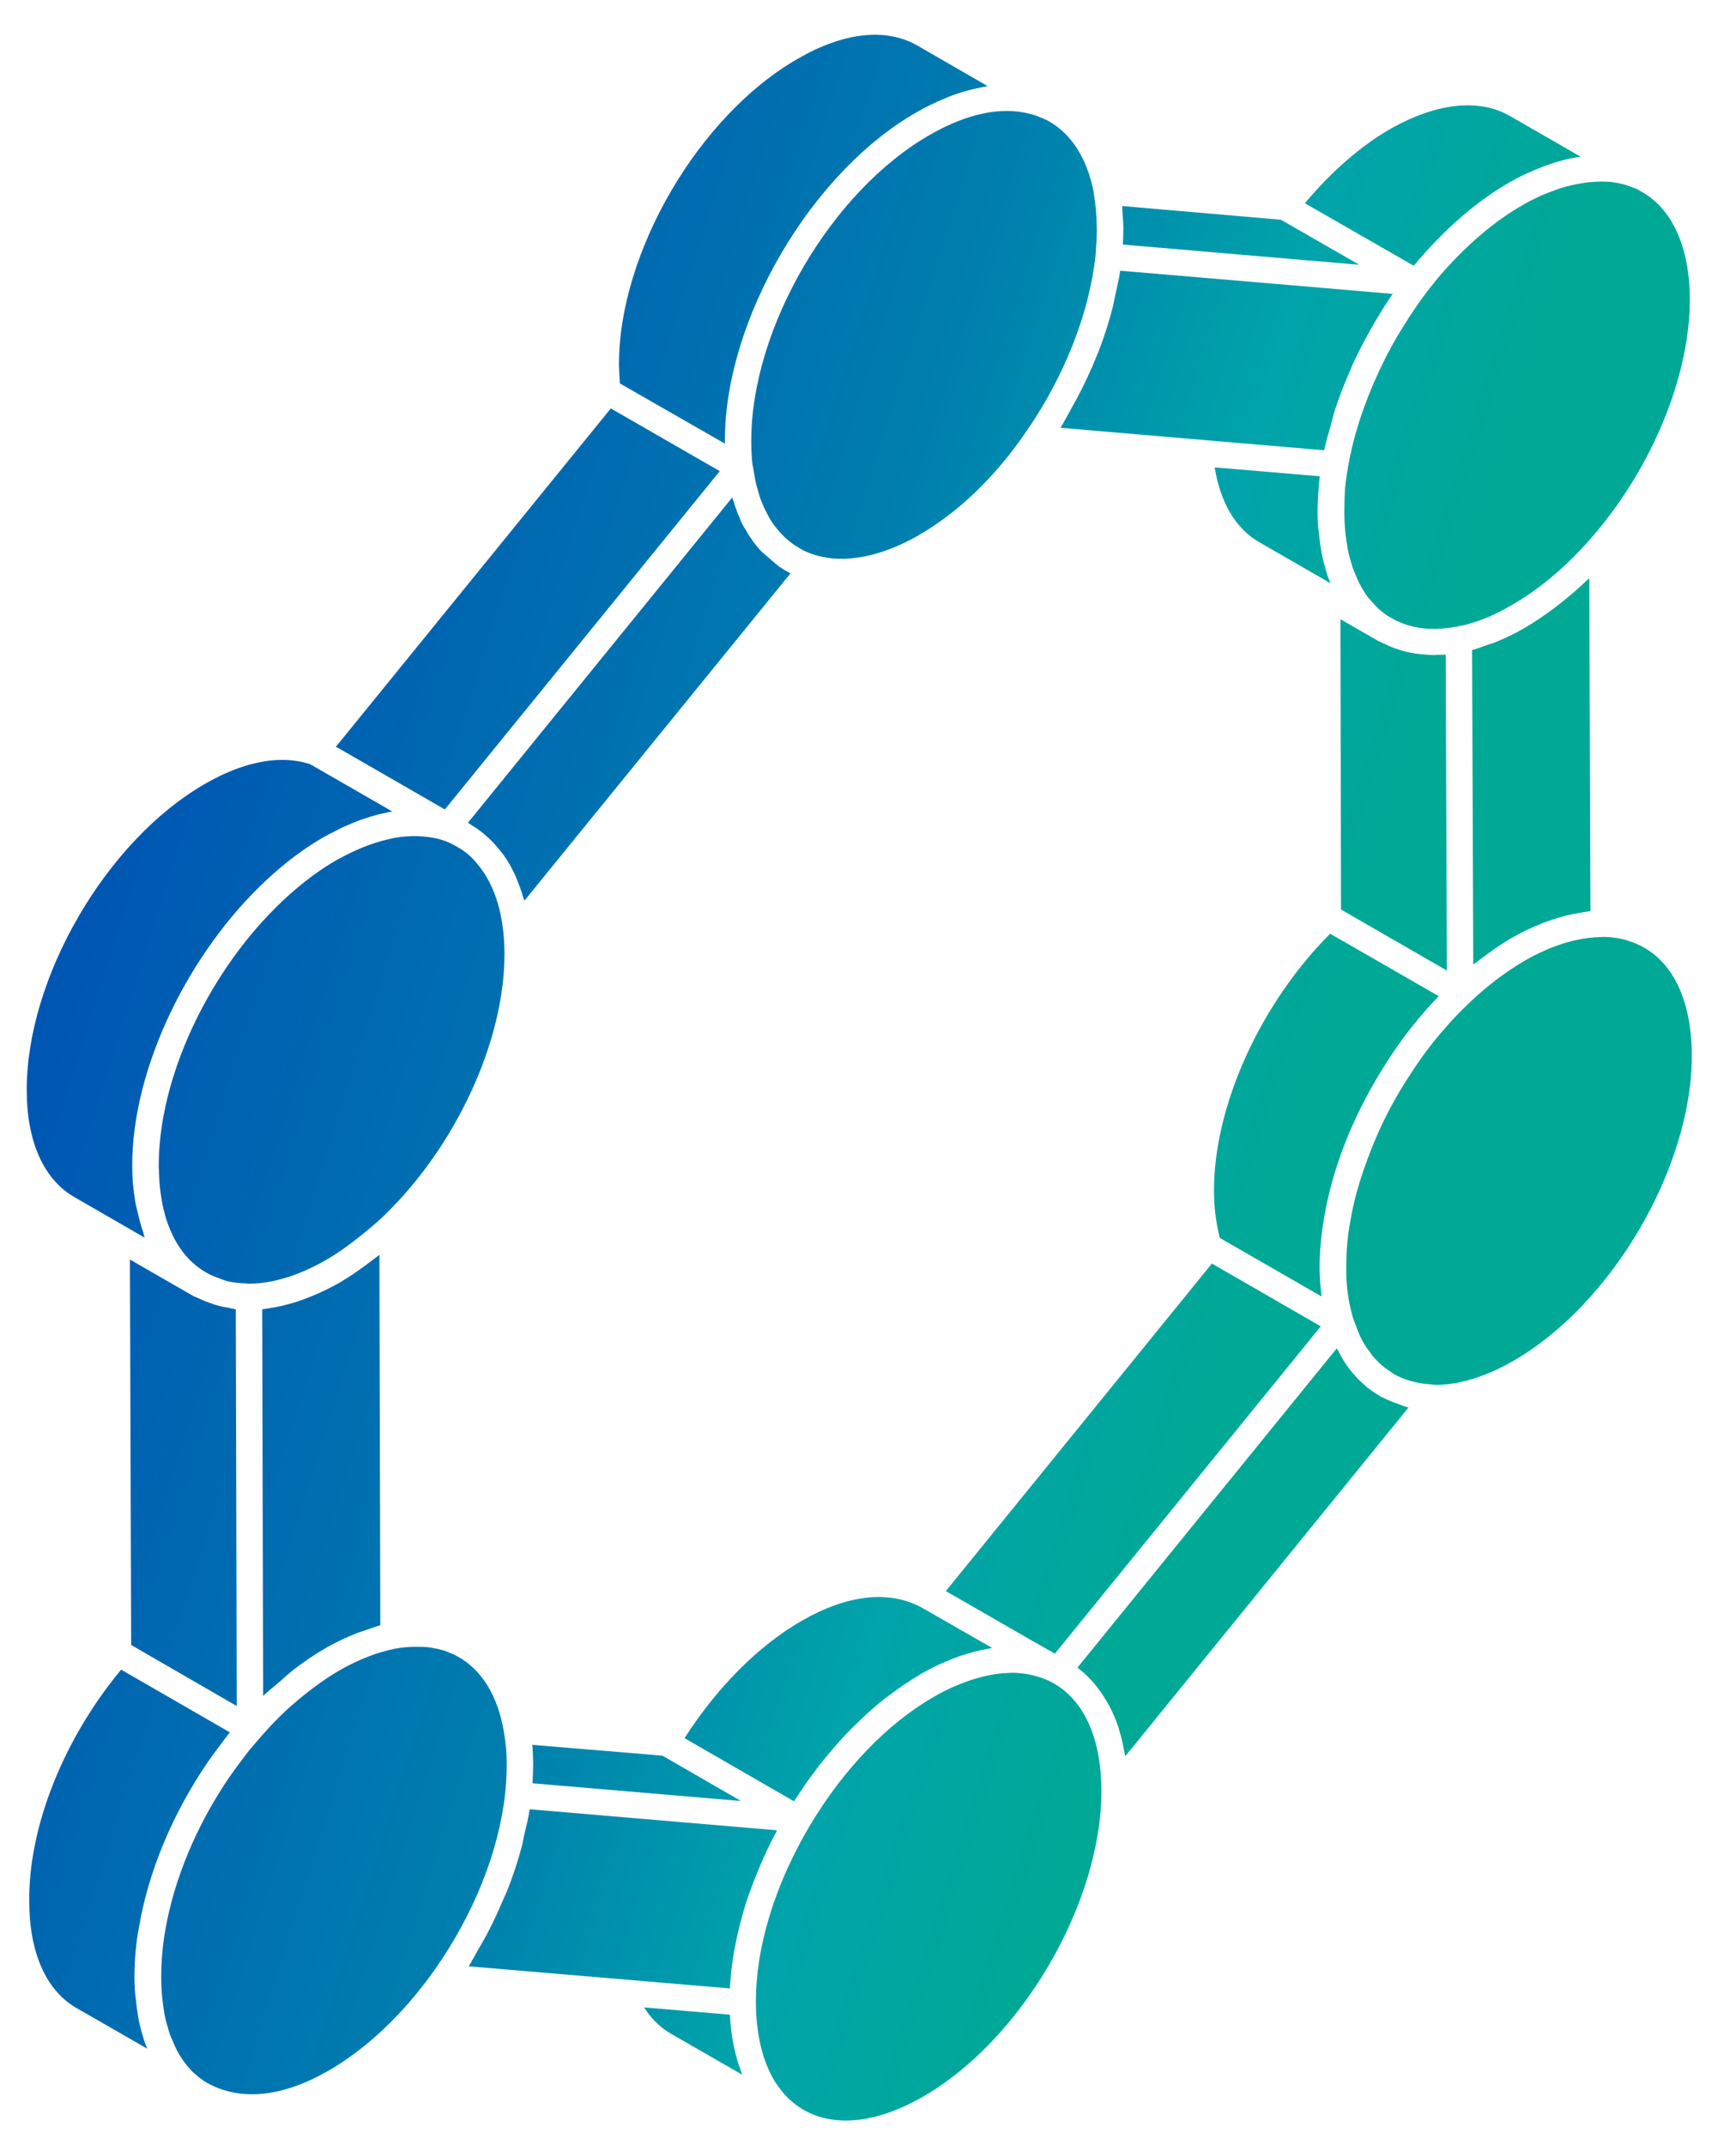 <?xml version="1.0" encoding="UTF-8"?>
<!DOCTYPE svg PUBLIC "-//W3C//DTD SVG 1.1//EN" "http://www.w3.org/Graphics/SVG/1.1/DTD/svg11.dtd">
<!-- Creator: CorelDRAW -->
<svg xmlns="http://www.w3.org/2000/svg" xml:space="preserve" width="8.5mm" height="10.5mm" version="1.1" shape-rendering="geometricPrecision" text-rendering="geometricPrecision" image-rendering="optimizeQuality" fill-rule="evenodd" clip-rule="evenodd"
viewBox="0 0 850 1050"
 xmlns:xlink="http://www.w3.org/1999/xlink"
 xmlns:xodm="http://www.corel.com/coreldraw/odm/2003">
 <defs>
    <linearGradient id="id0" gradientUnits="userSpaceOnUse" x1="38.74" y1="448.23" x2="610.28" y2="628.19">
     <stop offset="0" stop-opacity="1" stop-color="#0056B3"/>
     <stop offset="0.529" stop-opacity="100" stop-color="#007DAF"/>
     <stop offset="0.796" stop-opacity="1" stop-color="#00A4AA"/>
     <stop offset="1" stop-opacity="1" stop-color="#00A896"/>
    </linearGradient>
    <linearGradient id="id1" gradientUnits="userSpaceOnUse" x1="38.7" y1="448.21" x2="610.26" y2="628.2">
     <stop offset="0" stop-opacity="1" stop-color="#0056B3"/>
     <stop offset="0.529" stop-opacity="100" stop-color="#007DAF"/>
     <stop offset="0.796" stop-opacity="1" stop-color="#00A4AA"/>
     <stop offset="1" stop-opacity="1" stop-color="#00A896"/>
    </linearGradient>
    <linearGradient id="id2" gradientUnits="userSpaceOnUse" x1="38.72" y1="448.2" x2="610.25" y2="628.17">
     <stop offset="0" stop-opacity="1" stop-color="#0056B3"/>
     <stop offset="0.529" stop-opacity="100" stop-color="#007DAF"/>
     <stop offset="0.796" stop-opacity="1" stop-color="#00A4AA"/>
     <stop offset="1" stop-opacity="1" stop-color="#00A896"/>
    </linearGradient>
    <linearGradient id="id3" gradientUnits="userSpaceOnUse" x1="38.7" y1="448.2" x2="610.26" y2="628.18">
     <stop offset="0" stop-opacity="1" stop-color="#0056B3"/>
     <stop offset="0.529" stop-opacity="100" stop-color="#007DAF"/>
     <stop offset="0.796" stop-opacity="1" stop-color="#00A4AA"/>
     <stop offset="1" stop-opacity="1" stop-color="#00A896"/>
    </linearGradient>
    <linearGradient id="id4" gradientUnits="userSpaceOnUse" x1="38.73" y1="448.23" x2="610.27" y2="628.19">
     <stop offset="0" stop-opacity="1" stop-color="#0056B3"/>
     <stop offset="0.529" stop-opacity="100" stop-color="#007DAF"/>
     <stop offset="0.796" stop-opacity="1" stop-color="#00A4AA"/>
     <stop offset="1" stop-opacity="1" stop-color="#00A896"/>
    </linearGradient>
    <linearGradient id="id5" gradientUnits="userSpaceOnUse" x1="38.69" y1="448.27" x2="610.25" y2="628.29">
     <stop offset="0" stop-opacity="1" stop-color="#0056B3"/>
     <stop offset="0.529" stop-opacity="100" stop-color="#007DAF"/>
     <stop offset="0.796" stop-opacity="1" stop-color="#00A4AA"/>
     <stop offset="1" stop-opacity="1" stop-color="#00A896"/>
    </linearGradient>
    <linearGradient id="id6" gradientUnits="userSpaceOnUse" x1="38.7" y1="448.23" x2="610.25" y2="628.19">
     <stop offset="0" stop-opacity="1" stop-color="#0056B3"/>
     <stop offset="0.529" stop-opacity="100" stop-color="#007DAF"/>
     <stop offset="0.796" stop-opacity="1" stop-color="#00A4AA"/>
     <stop offset="1" stop-opacity="1" stop-color="#00A896"/>
    </linearGradient>
    <linearGradient id="id7" gradientUnits="userSpaceOnUse" x1="38.68" y1="448.27" x2="610.25" y2="628.29">
     <stop offset="0" stop-opacity="1" stop-color="#0056B3"/>
     <stop offset="0.529" stop-opacity="100" stop-color="#007DAF"/>
     <stop offset="0.796" stop-opacity="1" stop-color="#00A4AA"/>
     <stop offset="1" stop-opacity="1" stop-color="#00A896"/>
    </linearGradient>
    <linearGradient id="id8" gradientUnits="userSpaceOnUse" x1="38.68" y1="448.23" x2="610.23" y2="628.19">
     <stop offset="0" stop-opacity="1" stop-color="#0056B3"/>
     <stop offset="0.529" stop-opacity="100" stop-color="#007DAF"/>
     <stop offset="0.796" stop-opacity="1" stop-color="#00A4AA"/>
     <stop offset="1" stop-opacity="1" stop-color="#00A896"/>
    </linearGradient>
    <linearGradient id="id9" gradientUnits="userSpaceOnUse" x1="38.67" y1="448.21" x2="610.26" y2="628.21">
     <stop offset="0" stop-opacity="1" stop-color="#0056B3"/>
     <stop offset="0.529" stop-opacity="100" stop-color="#007DAF"/>
     <stop offset="0.796" stop-opacity="1" stop-color="#00A4AA"/>
     <stop offset="1" stop-opacity="1" stop-color="#00A896"/>
    </linearGradient>
    <linearGradient id="id10" gradientUnits="userSpaceOnUse" x1="38.68" y1="448.23" x2="610.25" y2="628.22">
     <stop offset="0" stop-opacity="1" stop-color="#0056B3"/>
     <stop offset="0.529" stop-opacity="100" stop-color="#007DAF"/>
     <stop offset="0.796" stop-opacity="1" stop-color="#00A4AA"/>
     <stop offset="1" stop-opacity="1" stop-color="#00A896"/>
    </linearGradient>
    <linearGradient id="id11" gradientUnits="userSpaceOnUse" x1="38.68" y1="448.21" x2="610.26" y2="628.2">
     <stop offset="0" stop-opacity="1" stop-color="#0056B3"/>
     <stop offset="0.529" stop-opacity="100" stop-color="#007DAF"/>
     <stop offset="0.796" stop-opacity="1" stop-color="#00A4AA"/>
     <stop offset="1" stop-opacity="1" stop-color="#00A896"/>
    </linearGradient>
    <linearGradient id="id12" gradientUnits="userSpaceOnUse" x1="38.68" y1="448.2" x2="610.27" y2="628.2">
     <stop offset="0" stop-opacity="1" stop-color="#0056B3"/>
     <stop offset="0.529" stop-opacity="100" stop-color="#007DAF"/>
     <stop offset="0.796" stop-opacity="1" stop-color="#00A4AA"/>
     <stop offset="1" stop-opacity="1" stop-color="#00A896"/>
    </linearGradient>
    <linearGradient id="id13" gradientUnits="userSpaceOnUse" x1="38.67" y1="448.21" x2="610.26" y2="628.21">
     <stop offset="0" stop-opacity="1" stop-color="#0056B3"/>
     <stop offset="0.529" stop-opacity="100" stop-color="#007DAF"/>
     <stop offset="0.796" stop-opacity="1" stop-color="#00A4AA"/>
     <stop offset="1" stop-opacity="1" stop-color="#00A896"/>
    </linearGradient>
    <linearGradient id="id14" gradientUnits="userSpaceOnUse" x1="38.68" y1="448.19" x2="610.25" y2="628.19">
     <stop offset="0" stop-opacity="1" stop-color="#0056B3"/>
     <stop offset="0.529" stop-opacity="100" stop-color="#007DAF"/>
     <stop offset="0.796" stop-opacity="1" stop-color="#00A4AA"/>
     <stop offset="1" stop-opacity="1" stop-color="#00A896"/>
    </linearGradient>
    <linearGradient id="id15" gradientUnits="userSpaceOnUse" x1="38.71" y1="448.23" x2="610.25" y2="628.2">
     <stop offset="0" stop-opacity="1" stop-color="#0056B3"/>
     <stop offset="0.529" stop-opacity="100" stop-color="#007DAF"/>
     <stop offset="0.796" stop-opacity="1" stop-color="#00A4AA"/>
     <stop offset="1" stop-opacity="1" stop-color="#00A896"/>
    </linearGradient>
    <linearGradient id="id16" gradientUnits="userSpaceOnUse" x1="38.7" y1="448.22" x2="610.26" y2="628.2">
     <stop offset="0" stop-opacity="1" stop-color="#0056B3"/>
     <stop offset="0.529" stop-opacity="100" stop-color="#007DAF"/>
     <stop offset="0.796" stop-opacity="1" stop-color="#00A4AA"/>
     <stop offset="1" stop-opacity="1" stop-color="#00A896"/>
    </linearGradient>
    <linearGradient id="id17" gradientUnits="userSpaceOnUse" x1="38.68" y1="448.21" x2="610.26" y2="628.2">
     <stop offset="0" stop-opacity="1" stop-color="#0056B3"/>
     <stop offset="0.529" stop-opacity="100" stop-color="#007DAF"/>
     <stop offset="0.796" stop-opacity="1" stop-color="#00A4AA"/>
     <stop offset="1" stop-opacity="1" stop-color="#00A896"/>
    </linearGradient>
    <linearGradient id="id18" gradientUnits="userSpaceOnUse" x1="38.68" y1="448.23" x2="610.24" y2="628.2">
     <stop offset="0" stop-opacity="1" stop-color="#0056B3"/>
     <stop offset="0.529" stop-opacity="100" stop-color="#007DAF"/>
     <stop offset="0.796" stop-opacity="1" stop-color="#00A4AA"/>
     <stop offset="1" stop-opacity="1" stop-color="#00A896"/>
    </linearGradient>
    <linearGradient id="id19" gradientUnits="userSpaceOnUse" x1="38.74" y1="448.23" x2="610.28" y2="628.19">
     <stop offset="0" stop-opacity="1" stop-color="#0056B3"/>
     <stop offset="0.529" stop-opacity="100" stop-color="#007DAF"/>
     <stop offset="0.796" stop-opacity="1" stop-color="#00A4AA"/>
     <stop offset="1" stop-opacity="1" stop-color="#00A896"/>
    </linearGradient>
    <linearGradient id="id20" gradientUnits="userSpaceOnUse" x1="38.7" y1="448.23" x2="610.26" y2="628.21">
     <stop offset="0" stop-opacity="1" stop-color="#0056B3"/>
     <stop offset="0.529" stop-opacity="100" stop-color="#007DAF"/>
     <stop offset="0.796" stop-opacity="1" stop-color="#00A4AA"/>
     <stop offset="1" stop-opacity="1" stop-color="#00A896"/>
    </linearGradient>
    <linearGradient id="id21" gradientUnits="userSpaceOnUse" x1="38.67" y1="448.22" x2="610.25" y2="628.21">
     <stop offset="0" stop-opacity="1" stop-color="#0056B3"/>
     <stop offset="0.529" stop-opacity="100" stop-color="#007DAF"/>
     <stop offset="0.796" stop-opacity="1" stop-color="#00A4AA"/>
     <stop offset="1" stop-opacity="1" stop-color="#00A896"/>
    </linearGradient>
    <linearGradient id="id22" gradientUnits="userSpaceOnUse" x1="38.7" y1="448.24" x2="610.26" y2="628.21">
     <stop offset="0" stop-opacity="1" stop-color="#0056B3"/>
     <stop offset="0.529" stop-opacity="100" stop-color="#007DAF"/>
     <stop offset="0.796" stop-opacity="1" stop-color="#00A4AA"/>
     <stop offset="1" stop-opacity="1" stop-color="#00A896"/>
    </linearGradient>
    <linearGradient id="id23" gradientUnits="userSpaceOnUse" x1="38.68" y1="448.22" x2="610.24" y2="628.19">
     <stop offset="0" stop-opacity="1" stop-color="#0056B3"/>
     <stop offset="0.529" stop-opacity="100" stop-color="#007DAF"/>
     <stop offset="0.796" stop-opacity="1" stop-color="#00A4AA"/>
     <stop offset="1" stop-opacity="1" stop-color="#00A896"/>
    </linearGradient>
    <linearGradient id="id24" gradientUnits="userSpaceOnUse" x1="38.7" y1="448.24" x2="610.25" y2="628.24">
     <stop offset="0" stop-opacity="1" stop-color="#0056B3"/>
     <stop offset="0.529" stop-opacity="100" stop-color="#007DAF"/>
     <stop offset="0.796" stop-opacity="1" stop-color="#00A4AA"/>
     <stop offset="1" stop-opacity="1" stop-color="#00A896"/>
    </linearGradient>
    <linearGradient id="id25" gradientUnits="userSpaceOnUse" x1="38.68" y1="448.22" x2="610.26" y2="628.21">
     <stop offset="0" stop-opacity="1" stop-color="#0056B3"/>
     <stop offset="0.529" stop-opacity="100" stop-color="#007DAF"/>
     <stop offset="0.796" stop-opacity="1" stop-color="#00A4AA"/>
     <stop offset="1" stop-opacity="1" stop-color="#00A896"/>
    </linearGradient>
 </defs>
 <g id="Layer_x0020_1">
  <g id="_2313736807712">
   <path fill="url(#id0)" fill-rule="nonzero" d="M764.51 294.93c-1.27,1 -2.54,1.99 -3.82,2.94 -4.78,3.55 -9.62,6.87 -14.58,9.69 -4.75,2.78 -9.5,5.01 -14.23,6.9 -1.51,0.6 -3,1 -4.5,1.51 -2.2,0.75 -4.41,1.67 -6.6,2.22l0.58 153.88c0.52,-0.41 1.08,-0.69 1.6,-1.1 5.57,-4.36 11.26,-8.4 17.13,-11.84 3.77,-2.16 7.5,-3.99 11.2,-5.64 0.57,-0.25 1.13,-0.44 1.69,-0.67 3.35,-1.42 6.66,-2.61 9.94,-3.6 0.17,-0.05 0.34,-0.09 0.51,-0.14 3.65,-1.07 7.26,-1.86 10.82,-2.39 0.03,-0.01 0.07,-0.01 0.1,-0.02 1.46,-0.21 2.94,-0.54 4.39,-0.66l-0.57 -162.96c-0.5,0.5 -1.05,0.87 -1.56,1.36 -3.95,3.78 -7.99,7.27 -12.1,10.52z"/>
   <path fill="url(#id1)" fill-rule="nonzero" d="M803.41 93.63c-1.36,-0.87 -2.62,-1.36 -3.87,-1.79 -1.89,-0.85 -3.42,-1.35 -5.06,-1.71 -1.2,-0.31 -2.23,-0.57 -3.25,-0.68 -0.15,0 -1.46,-0.23 -2.22,-0.36 -3.01,-0.28 -6.08,-0.24 -9.17,-0.02 -0.69,0.05 -1.39,0.1 -2.09,0.17 -2.74,0.29 -5.51,0.8 -8.3,1.45 -0.79,0.19 -1.57,0.33 -2.37,0.55 -2.71,0.73 -5.45,1.71 -8.19,2.79 -0.86,0.33 -1.7,0.58 -2.56,0.95 -3.54,1.51 -7.09,3.26 -10.66,5.31 -14.2,8.1 -28.14,20.05 -41.47,35.56l-5.18 6.51c-0.01,0.01 -0.01,0.02 -0.03,0.04 0,0 0,0 0,0.01 -0.05,0.06 -0.09,0.12 -0.14,0.18 -4.27,5.55 -8.16,11.43 -11.87,17.41 -0.93,1.52 -1.9,3.01 -2.79,4.53 -4.41,7.53 -8.25,15.26 -11.65,23.11 -5.88,13.75 -10.22,27.43 -12.46,40.74 -0.62,3.69 -1.25,7.51 -1.56,11.18 -0.15,3.7 -0.29,7.18 -0.29,10.79 0,3.28 0.15,6.52 0.44,9.49 0.34,3.45 0.78,6.45 1.25,9.13 0.55,2.6 1.33,5.32 2.08,7.9 0.57,1.95 1.41,3.87 2.24,5.65 1.16,2.87 2.43,5.09 3.84,7.32 0.85,1.44 1.78,2.66 3.19,4.21 0.14,0.1 1.78,1.92 1.91,2.04l-0.02 0.03c0.36,0.36 0.86,0.86 1.06,1.11 0.96,1 1.78,1.7 2.62,2.28 1.36,1.14 2.4,1.84 3.6,2.5 9.02,5.52 19.75,7.08 32.09,4.81 0.17,-0.03 0.33,-0.03 0.49,-0.06 0.01,0 0.03,0 0.04,0 0,0 0,0 0.01,0 8.6,-1.52 17.48,-4.97 26.54,-10.26 14.16,-8.04 27.61,-19.41 40.07,-33.83 29.43,-34.07 47.72,-78.68 47.72,-116.39 -0.15,-25.49 -8.65,-44.2 -23.99,-52.65z"/>
   <path fill="url(#id2)" fill-rule="nonzero" d="M513.34 59.23c-0.12,-0.07 -0.83,-0.43 -1.49,-0.77 -0.07,-0.03 -0.15,-0.03 -0.21,-0.06 -0.54,-0.27 -1.1,-0.56 -1.72,-0.76l-0.46 -0.14c-2.02,-0.88 -3.57,-1.38 -5.24,-1.77 -13.93,-3.69 -30.74,-0.17 -48.76,10.17 -48.48,27.61 -87.77,94.92 -87.6,150.06 0,4.08 0.16,7.82 0.58,11.45 0.02,0.08 0.09,0.15 0.1,0.24 0.01,0.06 -0.02,0.13 -0.01,0.19 0.01,0.08 0.08,0.12 0.09,0.2 0,0.03 0.28,1.67 0.41,2.45 0.02,0.14 0.05,0.28 0.07,0.43 0,0 0.01,0 0.01,0.01 0.21,1.39 0.45,2.82 0.72,4.2 0.02,0.08 0.02,0.15 0.04,0.22 0.06,0.19 0.09,0.38 0.14,0.56 0.24,1.28 0.57,2.36 0.93,3.5 0.01,0.04 0.02,0.12 0.04,0.16 0.05,0.17 0.11,0.34 0.12,0.36 0.02,0.08 0.02,0.18 0.04,0.26 0.27,0.92 0.49,1.87 0.79,2.75 0.03,0.08 0.06,0.17 0.08,0.24 0.21,0.83 0.54,1.56 0.85,2.28 0.48,1.26 1.01,2.47 1.56,3.66 0.19,0.37 0.37,0.79 0.57,1.12 0.21,0.3 0.51,0.92 0.8,1.53 0.03,0.06 0.1,0.19 0.12,0.23 0.93,1.86 2.02,3.61 3.22,5.22 1.45,1.84 2.87,3.53 4.45,5.09 0.01,0.01 0,0.04 0.02,0.05 0.25,0.25 0.47,0.46 0.7,0.68 0.66,0.61 1.34,1.2 2.03,1.76 0.42,0.33 0.81,0.66 1.32,1.02 0.11,0.09 0.22,0.17 0.33,0.27 0.11,0.07 0.2,0.17 0.31,0.25 0.02,0.01 0.05,0 0.07,0.01 1,0.74 2.1,1.34 3.17,1.98 0.59,0.33 1.12,0.75 1.73,1.05 0.22,0.1 0.39,0.14 0.6,0.24 1.69,0.81 3.45,1.51 5.29,2.07 0.11,0.02 0.22,0.04 0.32,0.06 14,4.24 31.85,0.82 50.15,-9.66 19.58,-11.26 37.86,-28.83 52.8,-50.8 13.94,-20.05 24.32,-42.56 29.92,-64.23 0.05,-0.21 0.15,-0.42 0.2,-0.63 0.08,-0.33 0.1,-0.65 0.18,-0.98 1.72,-6.97 3.01,-13.86 3.69,-20.54 0,-0.01 0.01,-0.01 0.01,-0.02 0.31,-4.27 0.61,-8.71 0.61,-13.01 0,-0.54 -0.07,-1.13 -0.07,-1.68 -0.1,-4.95 -0.46,-10.05 -1.37,-15.31 -0.02,-0.09 0.03,-0.19 0.02,-0.28 -3.11,-16.69 -10.83,-29.01 -22.27,-35.38z"/>
   <path fill="url(#id3)" fill-rule="nonzero" d="M638.89 99.48l53.33 30.6c0.63,-0.77 1.28,-1.54 1.94,-2.3l0.03 -0.04c0.01,-0.01 0.02,-0.02 0.03,-0.03 0.05,-0.06 0.09,-0.12 0.14,-0.17 14.29,-16.6 29.37,-29.5 44.82,-38.33 3.9,-2.24 7.79,-4.09 11.68,-5.77 0.87,-0.38 1.73,-0.73 2.6,-1.08 6.92,-2.77 13.77,-4.75 20.44,-5.69l-34.58 -19.88c-15.08,-8.71 -35.88,-6.51 -58.51,6.27 -14.45,8.31 -28.85,20.83 -41.92,36.42z"/>
   <path fill="url(#id4)" fill-rule="nonzero" d="M647.97 598.27c0.29,-1.91 0.59,-3.86 1.03,-5.79 0.28,-1.85 0.79,-4.06 1.31,-6.3 5.06,-22.25 15.04,-45.24 28.83,-66.46 5.35,-8.45 11.36,-16.53 17.82,-23.91 2.42,-2.86 4.93,-5.59 7.48,-8.22l-53.16 -30.57c-34.32,34.4 -57.02,84.49 -56.88,126.12 0,7.47 0.92,14.93 2.83,22.76l17.76 10.24 32.1 18.46c-0.29,-2.13 -0.5,-4.26 -0.65,-6.4 -0.17,-2.71 -0.34,-5.23 -0.34,-7.94 0,-5.76 0.44,-11.9 1.35,-18.74l0.52 -3.25z"/>
   <path fill="url(#id5)" fill-rule="nonzero" d="M260.73 872.87l102.11 8.68 -2.5 -1.44 -36.02 -20.77 -63.7 -5.28c0.27,2.95 0.41,6.02 0.41,9.19 0.01,0.07 0.01,0.14 0.01,0.22 0,0.01 0,0.01 0,0.03 0,3.07 -0.12,6.2 -0.31,9.37z"/>
   <path fill="url(#id6)" fill-rule="nonzero" d="M303.05 178.7c0.11,3.09 0.22,6.06 0.46,8.98l51.43 29.47c-0.02,-0.39 -0.02,-0.78 -0.02,-1.17 -0.17,-59.21 42.02,-131.52 94.06,-161.16 4.84,-2.78 9.62,-5.01 14.35,-6.93 0.63,-0.26 1.27,-0.56 1.9,-0.8 4.51,-1.72 8.93,-3 13.27,-3.92 0.72,-0.15 1.44,-0.3 2.15,-0.43 0.97,-0.17 1.96,-0.45 2.93,-0.58l-34.48 -19.91c-15.34,-8.75 -36.08,-6.45 -58.28,6.4 -48.57,27.64 -87.93,94.95 -87.77,150.05z"/>
   <path fill="url(#id7)" fill-rule="nonzero" d="M357.35 986.12l-41.99 -3.53c3.57,5.58 7.98,9.89 13.22,12.9l34.75 19.98c-0.13,-0.33 -0.18,-0.72 -0.31,-1.05 -3.13,-8.14 -5.02,-17.43 -5.6,-27.73 -0.01,-0.2 -0.06,-0.37 -0.07,-0.57z"/>
   <path fill="url(#id8)" fill-rule="nonzero" d="M187.72 595.32c35.58,-34.23 59.41,-85.9 59.28,-128.6 -0.02,-3.53 -0.19,-6.96 -0.52,-10.22 0,-0.01 -0.02,-0.02 -0.02,-0.04 -1.31,-12.93 -5.14,-23.49 -11.03,-31.41 -2.17,-2.92 -4.55,-5.57 -7.29,-7.72 -1.46,-1.14 -3.03,-2.12 -4.64,-3.03l-0.63 -0.36c-1.94,-1.09 -4.05,-2.03 -6.12,-2.7 -3.25,-1.08 -6.77,-1.62 -10.41,-1.86 -0.52,-0.03 -1.03,-0.09 -1.56,-0.11 -3.74,-0.12 -7.64,0.14 -11.69,0.87 -0.34,0.06 -0.69,0.17 -1.02,0.24 -3.66,0.71 -7.43,1.81 -11.26,3.19 -0.92,0.33 -1.83,0.66 -2.75,1.02 -3.74,1.49 -7.55,3.29 -11.39,5.39 -0.47,0.26 -0.93,0.44 -1.39,0.7 -10.71,6.12 -20.93,14.26 -30.41,23.69 -33.41,33.28 -57.26,83.56 -57.14,126.46 0,0.98 0.09,1.89 0.12,2.86 0.08,2.8 0.23,5.56 0.53,8.18 0.12,1.11 0.28,2.19 0.44,3.28 0.48,3.16 1.06,6.24 1.86,9.09 0.07,0.23 0.1,0.48 0.17,0.7 2.01,6.95 4.94,12.95 8.69,17.88 0.03,0.04 0.06,0.08 0.1,0.13 3.5,4.56 7.79,8.07 12.64,10.66 1.73,0.87 3.49,1.55 5.26,2.16 1.33,0.47 2.58,1.05 3.98,1.37 2.75,0.65 5.62,0.93 8.58,1.04 0.56,0.02 1.07,0.17 1.64,0.17 0.03,0 0.07,0 0.08,0 11.46,-0.01 24.45,-3.98 37.58,-11.49 5.85,-3.34 11.61,-7.51 17.29,-12.06 3.68,-2.97 7.37,-5.98 11.02,-9.48 0,0.01 0,0.01 0.01,0z"/>
   <path fill="url(#id9)" fill-rule="nonzero" d="M364.33 934.43c1.65,-5.48 3.68,-10.97 5.88,-16.46 0.62,-1.54 1.23,-3.07 1.89,-4.62 2.33,-5.45 4.9,-10.87 7.75,-16.25 0.21,-0.4 0.35,-0.81 0.57,-1.22l-121.05 -10.29c-0.64,4.2 -1.72,8.45 -2.71,12.7 -0.41,1.79 -0.66,3.56 -1.14,5.36 -1.92,7.26 -4.31,14.53 -7.17,21.77 -0.62,1.56 -1.41,3.08 -2.07,4.63 -2.39,5.66 -4.99,11.27 -7.92,16.82 -1.28,2.42 -2.7,4.77 -4.08,7.15 -1.62,2.81 -3.06,5.68 -4.81,8.44l127.87 10.82c0.01,-0.26 0.07,-0.52 0.09,-0.78 0.31,-5.59 0.95,-11.26 1.94,-17.03 0.17,-1.03 0.4,-2.05 0.6,-3.08 1,-5.19 2.23,-10.42 3.75,-15.7 0.22,-0.75 0.38,-1.5 0.61,-2.26z"/>
   <path fill="url(#id10)" fill-rule="nonzero" d="M160.53 1013.72c18.92,-10.85 36.96,-27.95 52.21,-49.44 0.01,-0.01 0.01,-0.03 0.02,-0.04 19.08,-27.04 31.35,-57.63 34.57,-86.17 0.48,-4.91 0.78,-9.82 0.78,-14.56 0,-0.02 -0.01,-0.03 -0.01,-0.05 0,-5.48 -0.42,-10.47 -1.33,-15.27 -0.01,-0.06 0.01,-0.12 0,-0.18 -2.94,-17.89 -10.93,-31.04 -23.36,-37.58 -0.96,-0.53 -1.81,-0.89 -2.79,-1.25 -0.16,-0.06 -0.32,-0.13 -0.47,-0.21 -0.35,-0.12 -0.73,-0.26 -0.93,-0.37 -0.78,-0.33 -1.99,-0.83 -3.14,-1.03 -1.39,-0.36 -2.36,-0.63 -3.33,-0.74 -1.62,-0.36 -2.7,-0.49 -3.66,-0.6 -2.18,-0.18 -4.22,-0.2 -6.23,-0.15 -2.97,0.06 -5.95,0.28 -8.99,0.84 -4.47,0.86 -9.02,2.17 -13.61,3.95 -4.61,1.77 -9.25,3.99 -13.91,6.66 -4.45,2.53 -8.78,5.56 -13.05,8.73 -1.47,1.09 -2.93,2.22 -4.38,3.39 -4.22,3.41 -8.4,6.97 -12.38,10.97 -0.06,0.07 -0.13,0.15 -0.19,0.21 -3.08,3.03 -5.98,6.24 -8.9,9.57l-5.33 6.2c-3.4,4.44 -6.73,8.84 -9.91,13.4 -15.86,23.22 -26.97,49.76 -31.26,74.68 -1.34,7.48 -2,15.24 -2,23.07 0,3.29 0.14,6.6 0.44,9.6 0.32,3.23 0.79,6.28 1.23,9.04 0.55,2.57 1.33,5.28 2.08,7.84 0.59,2 1.44,3.92 2.27,5.73 1.06,2.68 2.31,5.02 3.7,7.09 1.21,1.91 2.41,3.53 3.77,5 1.59,1.87 2.62,2.86 3.63,3.56 0.09,0.08 1.39,1.24 1.48,1.31 1.42,1.12 2.62,1.9 3.9,2.63 16.47,9.12 36.96,6.83 59.08,-5.83z"/>
   <path fill="url(#id11)" fill-rule="nonzero" d="M217.81 396.21l82.69 -101.72 51.92 -63.88 -53.35 -30.69 -134.65 165.66c0.31,0.16 0.65,0.24 0.96,0.41l52.43 30.22z"/>
   <path fill="url(#id12)" fill-rule="nonzero" d="M101.54 862.79c3.31,-4.76 6.75,-9.3 10.19,-13.86 0.3,-0.37 0.54,-0.63 0.82,-0.98l-53.24 -30.69c-28.15,33.86 -45.3,76.78 -45,113.19 0,25.21 8.2,43.81 23.11,52.41l34.67 19.91c-0.66,-1.54 -1.31,-3.24 -1.8,-4.93 -0.85,-2.81 -1.69,-5.87 -2.38,-9.07 -0.55,-3.31 -1.06,-6.64 -1.4,-10.15 -0.48,-3.17 -0.68,-7.03 -0.68,-10.86 0,-8.87 0.8,-17.41 2.4,-25.37 4.56,-26.53 16.39,-54.84 33.31,-79.6z"/>
   <path fill="url(#id13)" fill-rule="nonzero" d="M359.33 245.8c-0.21,-0.51 -0.45,-1.02 -0.58,-1.54 -0.02,-0.09 -0.03,-0.2 -0.06,-0.28 -0.03,-0.12 -0.05,-0.25 -0.09,-0.37 -0.01,-0.04 -0.03,-0.08 -0.05,-0.13l-65.48 80.56 -63.93 78.66c0.11,0.06 0.21,0.16 0.32,0.23 0.24,0.13 0.48,0.27 0.72,0.41 0.15,0.09 0.23,0.23 0.36,0.33 2.38,1.4 4.63,3 6.75,4.78 0.79,0.67 1.54,1.36 2.3,2.08 1.97,1.88 3.81,3.93 5.52,6.15 0.48,0.61 1,1.16 1.45,1.8 2.05,2.89 3.86,6.04 5.46,9.41 0.36,0.77 0.66,1.6 0.99,2.39 1.21,2.83 2.27,5.79 3.16,8.9 0.17,0.59 0.45,1.09 0.6,1.69l130.27 -160.22c-0.16,-0.09 -0.32,-0.17 -0.48,-0.26l-0.01 -0.01c-0.15,-0.08 -0.27,-0.17 -0.42,-0.25 -1.51,-0.82 -2.74,-1.52 -3.67,-2.18 -0.95,-0.51 -1.65,-1.1 -2.17,-1.6 -0.08,-0.06 -0.15,-0.12 -0.23,-0.18l-0.02 0.01c-0.33,-0.24 -0.74,-0.68 -1.1,-0.95 -1.04,-0.83 -2.03,-1.72 -3.02,-2.63 -0.3,-0.28 -0.57,-0.46 -0.87,-0.76 -0.04,-0.03 -0.1,-0.02 -0.14,-0.05 -0.13,-0.11 -0.2,-0.25 -0.34,-0.37 -0.13,-0.14 -0.26,-0.19 -0.38,-0.33 -1.61,-1.19 -3.43,-3.4 -5.04,-5.51 -0.45,-0.49 -0.88,-1.17 -1.16,-1.77 -0.65,-0.61 -1.87,-2.56 -2.84,-4.51 -1.06,-1.38 -2.23,-3.59 -3.02,-5.88 -0.08,-0.17 -0.16,-0.32 -0.22,-0.5 -0.06,-0.11 -0.06,-0.19 -0.12,-0.31 -0.12,-0.25 -0.28,-0.5 -0.38,-0.73 -0.28,-0.59 -0.36,-1.15 -0.59,-1.73 -0.01,-0.02 -0.02,-0.05 -0.03,-0.07 -0.51,-1.17 -0.96,-2.39 -1.31,-3.73 0,-0.02 0,-0.03 0,-0.03 -0.08,-0.17 -0.08,-0.35 -0.15,-0.52z"/>
   <path fill="url(#id14)" fill-rule="nonzero" d="M549.46 100.86c0.06,0.59 0.04,1.14 0.09,1.72 0.06,0.71 0.06,1.35 0.1,2.04 0.18,2.44 0.39,4.9 0.39,7.25 0,2.58 -0.11,5.2 -0.25,7.84l89.99 7.7 25.76 2.18 -38.41 -22.04 -77.67 -6.69z"/>
   <path fill="url(#id15)" fill-rule="nonzero" d="M379.23 1018.55c0.09,0.15 0.16,0.32 0.24,0.46 0.21,0.32 0.45,0.58 0.66,0.9 3.59,5.43 8.05,9.81 13.42,12.86 15.18,8.65 35.85,6.39 58.12,-6.36 48.46,-27.68 87.75,-95.02 87.6,-150.13 -0.06,-22.56 -6.68,-39.76 -18.79,-49.27 -1.74,-1.36 -3.58,-2.57 -5.53,-3.6 -2.68,-1.44 -5.58,-2.45 -8.57,-3.22 -0.49,-0.13 -0.97,-0.25 -1.47,-0.36 -2.99,-0.65 -6.1,-1.03 -9.35,-1.05 -0.54,0 -1.12,0.08 -1.67,0.09 -2.07,0.06 -4.18,0.22 -6.33,0.52 -1.02,0.15 -2.05,0.37 -3.09,0.57 -1.82,0.35 -3.66,0.77 -5.53,1.3 -1.06,0.29 -2.14,0.61 -3.22,0.96 -2.14,0.7 -4.3,1.52 -6.48,2.43 -0.78,0.33 -1.55,0.61 -2.33,0.96 -3.09,1.38 -6.21,2.95 -9.37,4.76 -22.86,13.05 -44.53,35.51 -61.01,63.23 -12.85,21.63 -21.35,44.35 -24.77,65.76 -1.12,7.12 -1.68,14.1 -1.64,20.84 0,0 -0.01,0.01 -0.01,0.02 0,0 0.01,0.01 0.01,0.01 0.07,15.6 3.25,28.62 9.11,38.32z"/>
   <path fill="url(#id16)" fill-rule="nonzero" d="M545.86 145.42c-0.37,1.61 -0.57,3.18 -0.98,4.8 -1.91,7.45 -4.3,14.94 -7.2,22.39 -0.19,0.47 -0.43,0.92 -0.61,1.38 -2.76,6.96 -5.99,13.84 -9.57,20.65 -0.72,1.38 -1.53,2.73 -2.29,4.1 -1.97,3.56 -3.8,7.17 -5.98,10.65l129.12 11.01c0.89,-4.29 2.22,-8.66 3.46,-13.01 0.6,-2.09 1.02,-4.22 1.68,-6.3 2.26,-6.99 5.01,-13.97 8.09,-20.89 0.23,-0.51 0.36,-1.02 0.59,-1.53 2.38,-5.23 5.09,-10.46 7.98,-15.68 0.16,-0.3 0.29,-0.6 0.45,-0.89 3.21,-5.72 6.7,-11.42 10.47,-17.05 0.02,-0.03 0.02,-0.06 0.03,-0.08 0.21,-0.3 0.45,-0.6 0.65,-0.91l0.15 -0.2 -49.74 -4.26 -83.67 -7.09c-0.61,4.26 -1.66,8.59 -2.63,12.91z"/>
   <path fill="url(#id17)" fill-rule="nonzero" d="M138.26 371.95c-11.46,0 -24.35,3.92 -37.57,11.55 -48.46,27.61 -87.76,94.98 -87.6,150.22 0,24.99 8.27,43.53 23.29,52.21l34.45 19.87c-0.4,-1 -0.54,-2.23 -0.9,-3.26 -0.99,-2.81 -1.76,-5.8 -2.46,-8.88 -0.44,-1.93 -0.97,-3.76 -1.29,-5.78 -0.87,-5.38 -1.44,-11.01 -1.46,-17.02 -0.12,-48.1 27.73,-104.88 66.09,-140.43 8.85,-8.22 18.27,-15.31 28.03,-20.9 1.74,-0.98 3.46,-1.79 5.19,-2.67 1.16,-0.59 2.32,-1.24 3.47,-1.79 0.67,-0.31 1.32,-0.55 1.99,-0.85 2.31,-1.03 4.61,-2.01 6.89,-2.85 0.31,-0.1 0.6,-0.19 0.91,-0.29 2.57,-0.91 5.11,-1.7 7.63,-2.35 0.33,-0.09 0.64,-0.14 0.97,-0.22 2.08,-0.51 4.15,-0.99 6.18,-1.32l-40.2 -23.12c-4.23,-1.41 -8.78,-2.12 -13.61,-2.12z"/>
   <path fill="url(#id18)" fill-rule="nonzero" d="M180.12 618.48c-4.74,3.54 -9.49,6.83 -14.25,9.56 -3.75,2.12 -7.45,3.92 -11.12,5.53 -0.4,0.18 -0.79,0.31 -1.19,0.48 -3.14,1.33 -6.24,2.48 -9.3,3.44 -0.8,0.25 -1.59,0.45 -2.38,0.67 -2.74,0.78 -5.46,1.4 -8.14,1.86 -0.8,0.14 -1.59,0.28 -2.38,0.39 -0.98,0.13 -1.99,0.38 -2.97,0.48l0.44 189.24c2.51,-2.42 5.15,-4.44 7.73,-6.66 2.47,-2.14 4.86,-4.43 7.4,-6.38 5.24,-4 10.57,-7.57 15.91,-10.64 4.89,-2.78 9.78,-5.05 14.66,-6.99 1.58,-0.63 3.13,-1.05 4.7,-1.58 2.33,-0.8 4.66,-1.76 6.98,-2.35l-0.44 -181.32c-1,0.82 -2.01,1.5 -3.01,2.28 -0.87,0.68 -1.75,1.33 -2.64,1.99z"/>
   <path fill="url(#id19)" fill-rule="nonzero" d="M692.92 676.51c2.42,0.56 4.99,0.93 7.7,1.11 0.47,0.03 0.89,0.13 1.37,0.14 0.08,0 0.15,0.06 0.23,0.07 11.58,0.25 25.22,-3.91 38.54,-11.61 48.48,-27.67 87.77,-94.91 87.61,-149.89 -0.14,-26.44 -9.09,-45.43 -25.2,-53.48l-2.9 -1.28c-0.02,0 -1.06,-0.42 -1.41,-0.56 -0.36,-0.06 -0.71,-0.17 -1.05,-0.29 -1.03,-0.39 -2.2,-0.77 -3.35,-1.04 -1.35,-0.28 -2.47,-0.54 -3.72,-0.65 -2.15,-0.33 -3.81,-0.44 -5.79,-0.44 -0.65,-0.03 -1.32,0.1 -1.97,0.1 -11.24,0.35 -23.72,4.23 -36.35,11.49 -9.45,5.53 -18.62,12.48 -27.21,20.66 -4.37,4.17 -8.56,8.5 -12.63,13.27 -5.98,6.84 -11.49,14.27 -16.47,22.09 -0.1,0.16 -0.22,0.3 -0.32,0.46 -3.25,4.99 -6.26,10.08 -9.04,15.23 -4.6,8.55 -8.36,17.27 -11.57,26 -2.59,7.07 -4.89,14.15 -6.47,21.15 -0.48,1.97 -0.92,3.91 -1.22,5.83 -0.46,2.04 -0.69,3.7 -0.95,5.32l-0.53 3.28c-0.68,5.2 -1.03,10.79 -1.03,16.79 0,2.42 -0.01,4.67 0.16,7.09 0.41,6.17 1.5,12.25 3.24,18.09 0.01,0.04 0.05,0.05 0.06,0.09 0.35,1.15 0.81,2.17 1.21,3.26 0.45,1.16 0.84,2.38 1.36,3.5 0.1,0.22 0.17,0.46 0.25,0.69 0.94,2.08 1.99,4.03 3.13,5.86 0.07,0.12 0.14,0.24 0.21,0.36 0.56,0.88 1.22,1.63 1.82,2.45 0.72,0.99 1.45,2.13 2.19,2.88 0.17,0.21 0.3,0.31 0.45,0.49 1.14,1.26 2.35,2.42 3.61,3.51 0.57,0.43 1.23,0.96 1.62,1.27 0.76,0.58 1.57,1.1 2.38,1.63 0.61,0.39 1.18,0.83 1.82,1.21 2.33,1.39 5,2.39 7.78,3.23 0.8,0.24 1.62,0.45 2.44,0.64z"/>
   <path fill="url(#id20)" fill-rule="nonzero" d="M543.25 835.19c1.72,3.32 3.25,6.82 4.48,10.61 0.14,0.46 0.24,0.97 0.38,1.44 1.03,3.39 1.84,6.98 2.48,10.72 0.1,0.58 0.3,1.07 0.38,1.66l138.62 -170.62c-0.3,-0.07 -0.55,-0.22 -0.84,-0.3 -1.41,-0.36 -2.64,-0.97 -3.98,-1.43 -2.65,-0.92 -5.27,-1.91 -7.7,-3.23 -0.31,-0.18 -0.7,-0.24 -1.01,-0.42 -1.83,-1.08 -3.52,-2.19 -5.17,-3.47 -0.36,-0.19 -0.93,-0.62 -1.56,-1.14 -0.22,-0.17 -0.41,-0.37 -0.63,-0.55 -0.23,-0.2 -0.45,-0.37 -0.67,-0.59 -0.31,-0.25 -0.61,-0.53 -0.88,-0.83 -1.39,-1.21 -2.76,-2.5 -4.01,-4.07 -0.68,-0.66 -1.35,-1.51 -2.02,-2.38 -0.06,-0.07 -0.12,-0.13 -0.18,-0.2 -0.96,-1.26 -1.92,-2.61 -2.8,-3.97 -1.05,-1.61 -1.88,-3.35 -2.77,-5.04 -0.26,-0.49 -0.61,-0.87 -0.86,-1.38l-126.95 156.24c0.08,0.06 0.15,0.15 0.23,0.21 2.76,2.09 5.26,4.5 7.57,7.13 0.6,0.68 1.15,1.43 1.72,2.15 1.74,2.19 3.34,4.54 4.79,7.05 0.46,0.81 0.95,1.58 1.38,2.41z"/>
   <path fill="url(#id21)" fill-rule="nonzero" d="M707.86 320.42c-1.49,0.14 -2.92,0.06 -4.38,0.09 -0.43,0.01 -0.89,0.13 -1.32,0.13 -0.42,0 -0.83,-0.07 -1.25,-0.08 -1.56,-0.03 -3.09,-0.14 -4.62,-0.29 -1.11,-0.1 -2.21,-0.23 -3.31,-0.41 -1.56,-0.24 -3.09,-0.53 -4.6,-0.9 -0.99,-0.24 -1.96,-0.53 -2.93,-0.83 -1.51,-0.46 -3,-0.94 -4.45,-1.54 -0.89,-0.36 -1.73,-0.81 -2.59,-1.22 -0.93,-0.44 -1.9,-0.82 -2.81,-1.32 -0.13,-0.05 -0.26,-0.03 -0.39,-0.09 -0.11,-0.05 -0.22,-0.11 -0.36,-0.21l0 0.02 -18.54 -10.69 0.3 142.12 51.83 29.87 -0.58 -154.65z"/>
   <path fill="url(#id22)" fill-rule="nonzero" d="M645.61 239.14c0,-0.03 0,-0.05 0,-0.08 0.02,-0.19 0.01,-0.37 0.03,-0.56 0.02,-0.25 0.08,-0.5 0.1,-0.75 0.14,-1.57 0.28,-3.14 0.45,-4.62l-51.43 -4.35c2.75,17.28 10.4,30.14 21.9,36.66l34.77 20.03c-0.68,-1.57 -1.34,-3.31 -1.85,-5.04 -0.83,-2.83 -1.67,-5.89 -2.36,-9.07 -0.56,-3.28 -1.08,-6.64 -1.41,-10.17 -0.49,-3.14 -0.68,-6.98 -0.68,-10.84 0,-3.68 0.19,-7.25 0.47,-10.92 0,-0.1 0,-0.19 0.01,-0.29z"/>
   <path fill="url(#id23)" fill-rule="nonzero" d="M107.26 639.19c-2.26,-0.58 -4.39,-1.33 -6.49,-2.17 -1.31,-0.54 -2.61,-1.05 -3.86,-1.68 -0.8,-0.41 -1.71,-0.64 -2.49,-1.09l-30.8 -17.74 0.6 188.67 51.69 29.87 -0.45 -194.18c-1.17,-0.12 -2.24,-0.51 -3.39,-0.7 -1.64,-0.27 -3.25,-0.58 -4.81,-0.98z"/>
   <path fill="url(#id24)" fill-rule="nonzero" d="M389.88 880.02c3.63,-5.62 7.45,-11.02 11.46,-16.15 0.91,-1.17 1.84,-2.29 2.77,-3.43 4,-4.92 8.14,-9.62 12.44,-13.99 1.02,-1.05 2.06,-2.01 3.1,-3.02 4.39,-4.27 8.88,-8.32 13.5,-11.96 0.89,-0.7 1.79,-1.31 2.69,-1.99 4.74,-3.58 9.55,-6.86 14.44,-9.7 0.27,-0.16 0.53,-0.39 0.81,-0.54 3.16,-1.81 6.32,-3.4 9.44,-4.84 0.68,-0.31 1.35,-0.54 2.02,-0.84 2.36,-1.02 4.7,-2.01 7.02,-2.82 1.23,-0.44 2.44,-0.75 3.65,-1.13 1.76,-0.54 3.52,-1.08 5.25,-1.5 1.35,-0.33 2.67,-0.54 3.99,-0.79 1.12,-0.21 2.26,-0.51 3.36,-0.67l-4.66 -2.68 -29.93 -17.14c-15.99,-8.68 -36.47,-6.22 -58.5,6.4 -21.21,12.15 -41.47,32.46 -57.57,57.55l53.56 30.88c0.36,-0.57 0.79,-1.07 1.16,-1.64z"/>
   <polygon fill="url(#id25)" fill-rule="nonzero" points="516.49,809.43 604.81,700.74 646.69,649.21 610.26,628.21 593.37,618.49 463.11,778.79 504.77,802.76 "/>
  </g>
 </g>
</svg>
